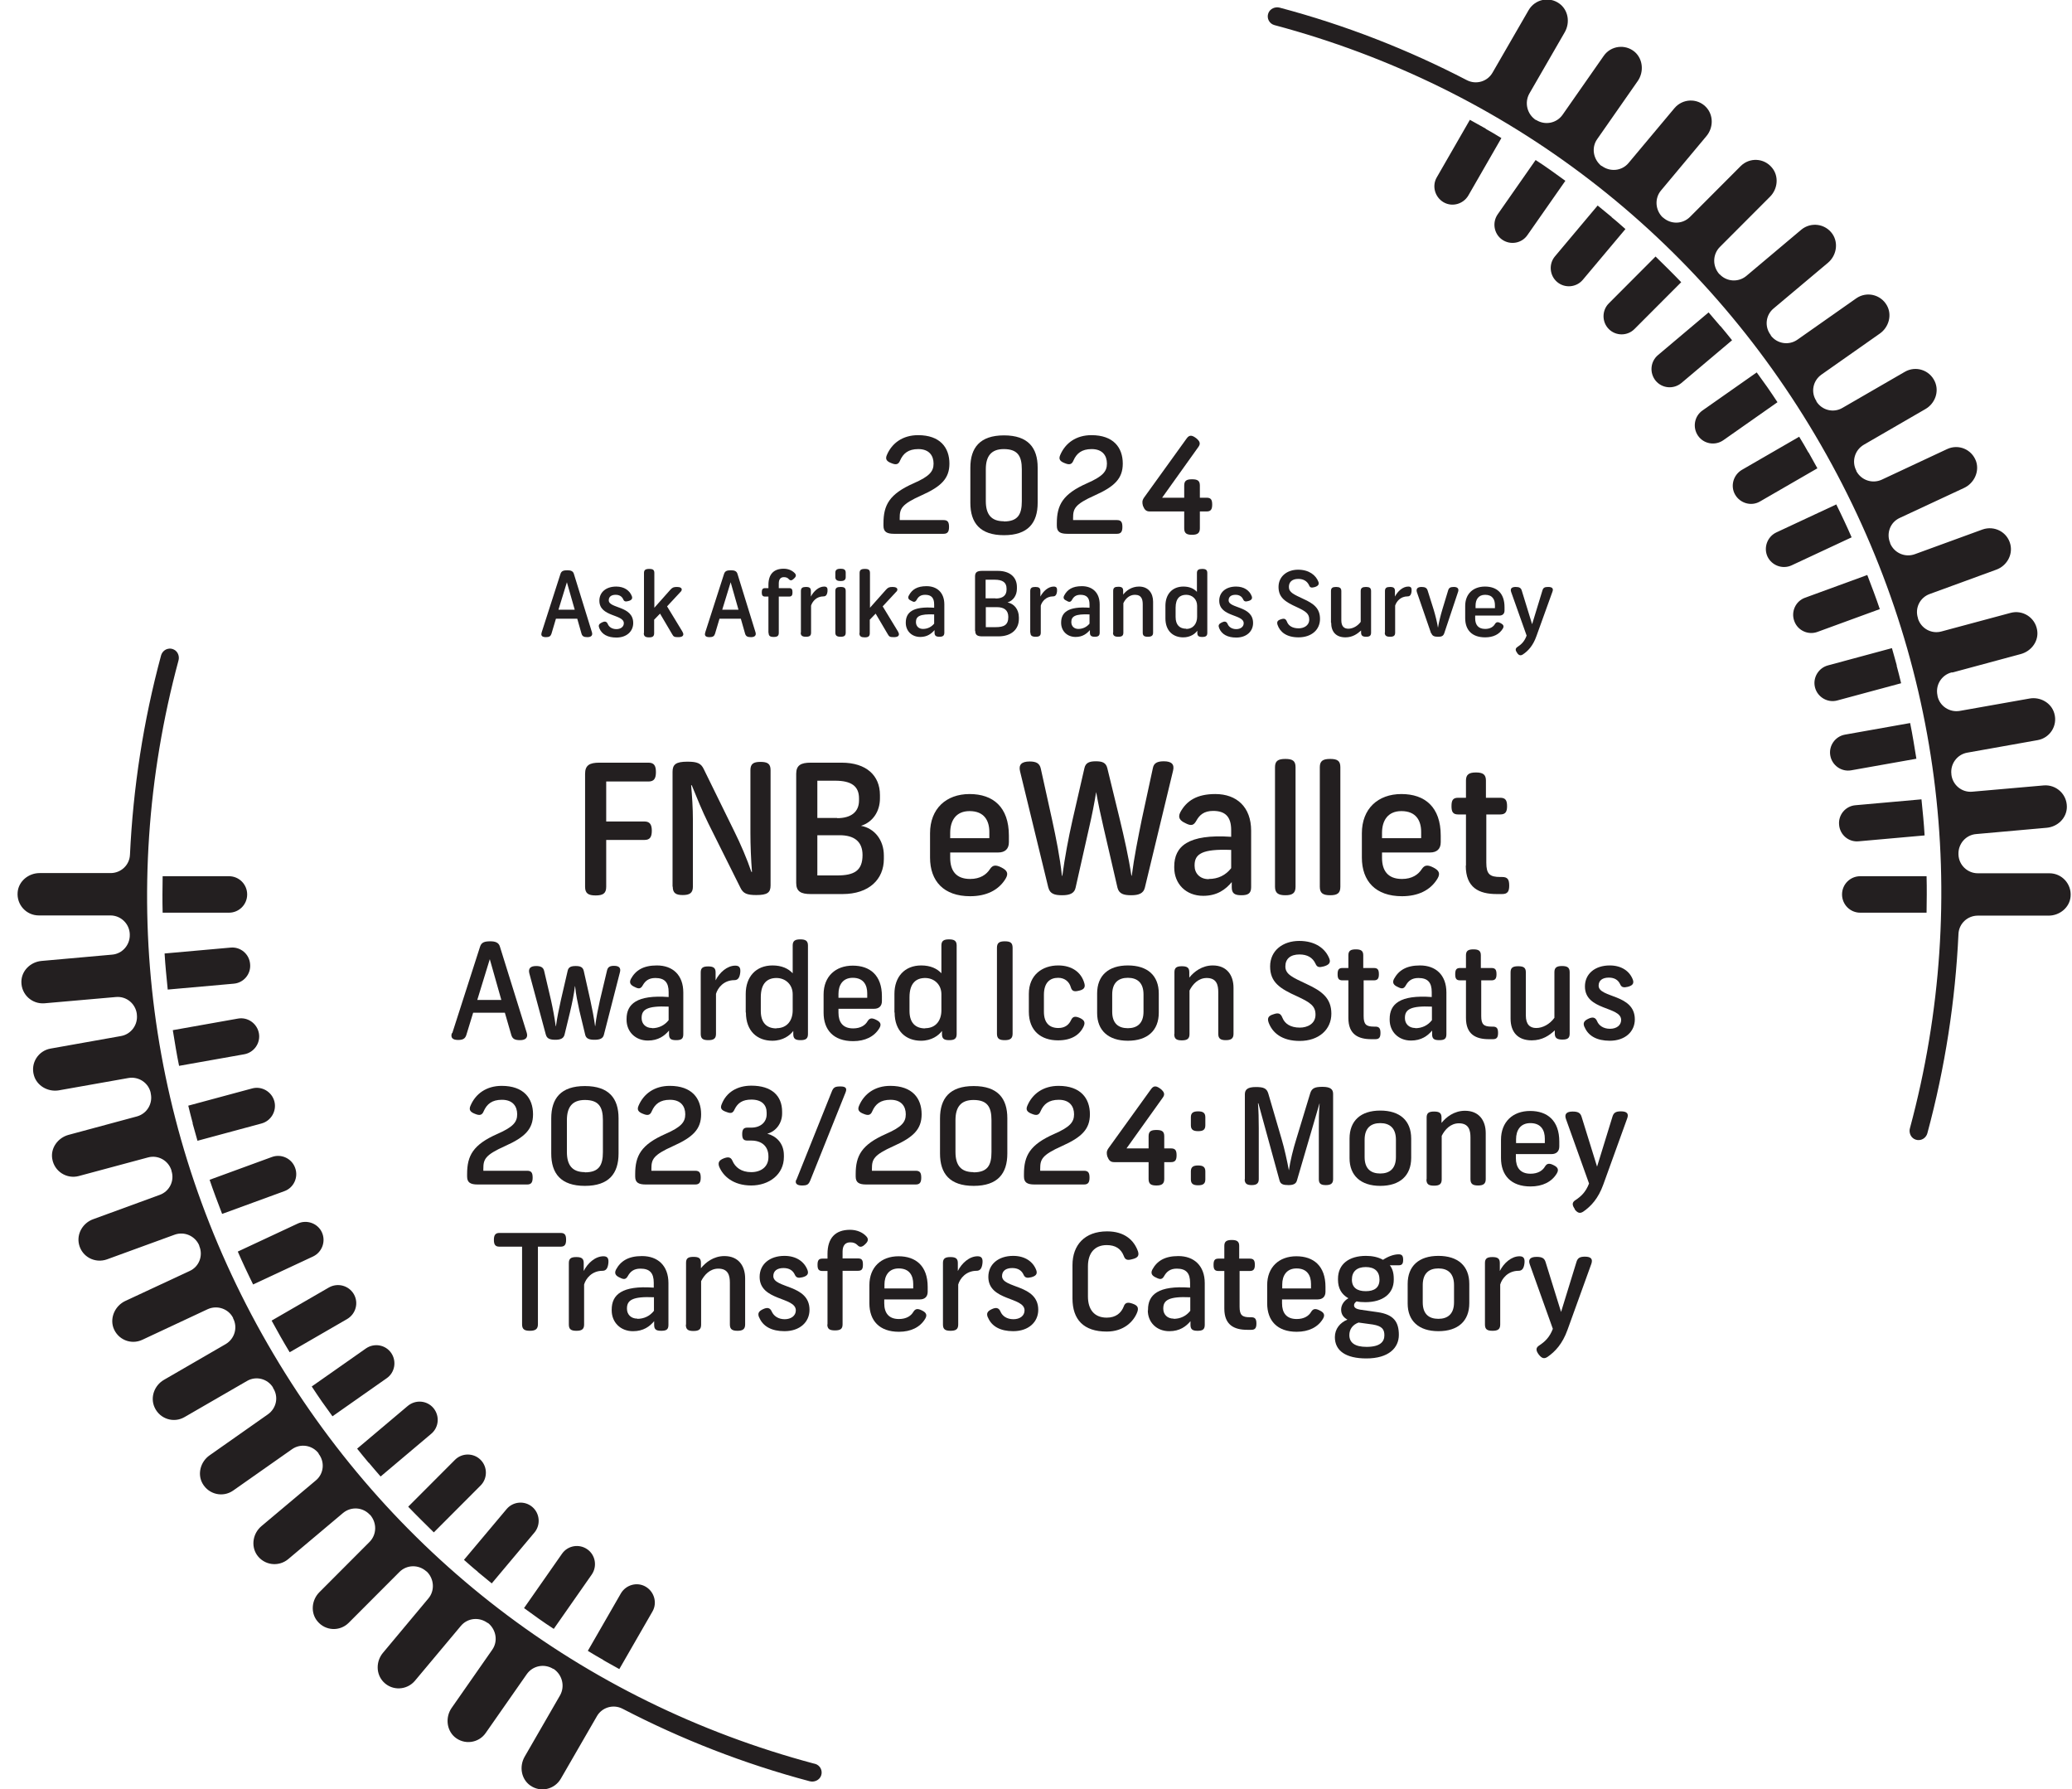 <svg width="117" height="101" viewBox="0 0 117 101" fill="none" xmlns="http://www.w3.org/2000/svg">
<g clip-path="url(#clip0_4265_10461)">
<path d="M49.887 29.681V29.548C49.887 28.508 50.219 27.888 51.6 27.279C52.484 26.891 52.716 26.614 52.716 26.172C52.716 25.729 52.473 25.352 51.854 25.352C51.29 25.352 51.003 25.596 50.826 25.995C50.738 26.216 50.605 26.26 50.34 26.149C50.075 26.05 49.976 25.928 50.075 25.696C50.362 25.009 50.981 24.566 51.843 24.566C53.08 24.566 53.611 25.264 53.611 26.172C53.611 27.013 53.147 27.467 52.031 27.965C50.893 28.474 50.804 28.718 50.804 29.249V29.36H53.279C53.522 29.36 53.589 29.482 53.589 29.748C53.589 30.013 53.511 30.135 53.279 30.135H50.484C50.075 30.135 49.887 30.024 49.887 29.681Z" fill="#231F20"/>
<path d="M54.793 28.397V26.404C54.793 25.275 55.334 24.578 56.693 24.578C58.052 24.578 58.594 25.275 58.594 26.393V28.386C58.594 29.515 58.052 30.213 56.693 30.213C55.334 30.213 54.793 29.515 54.793 28.386V28.397ZM56.682 29.438C57.478 29.438 57.699 29.039 57.699 28.297V26.493C57.699 25.762 57.478 25.352 56.682 25.352C55.953 25.352 55.666 25.773 55.666 26.493V28.286C55.666 29.017 55.953 29.427 56.682 29.427V29.438Z" fill="#231F20"/>
<path d="M59.676 29.681V29.548C59.676 28.508 60.008 27.888 61.389 27.279C62.273 26.891 62.505 26.614 62.505 26.172C62.505 25.729 62.262 25.352 61.643 25.352C61.08 25.352 60.792 25.596 60.616 25.995C60.527 26.216 60.395 26.26 60.13 26.149C59.864 26.05 59.765 25.928 59.864 25.696C60.152 25.009 60.77 24.566 61.632 24.566C62.87 24.566 63.4 25.264 63.4 26.172C63.4 27.013 62.936 27.467 61.82 27.965C60.682 28.474 60.594 28.718 60.594 29.249V29.36H63.069C63.312 29.36 63.378 29.482 63.378 29.748C63.378 30.013 63.3 30.135 63.069 30.135H60.273C59.864 30.135 59.676 30.024 59.676 29.681Z" fill="#231F20"/>
<path d="M66.869 29.825V28.873H64.925C64.715 28.873 64.626 28.773 64.538 28.552C64.494 28.375 64.483 28.264 64.604 28.087L67.013 24.744C67.168 24.533 67.322 24.567 67.554 24.744C67.764 24.921 67.808 25.054 67.654 25.253L65.621 28.098H66.869V27.412C66.869 27.135 67.002 27.057 67.311 27.057C67.62 27.057 67.753 27.135 67.753 27.412V28.098H68.14C68.383 28.098 68.449 28.22 68.449 28.486C68.449 28.751 68.372 28.873 68.14 28.873H67.753V29.825C67.753 30.102 67.609 30.191 67.311 30.191C67.013 30.191 66.869 30.113 66.869 29.825Z" fill="#231F20"/>
<path d="M30.585 35.704L31.646 32.405C31.701 32.227 31.823 32.194 32.044 32.194C32.231 32.194 32.364 32.239 32.408 32.405L33.425 35.693C33.48 35.87 33.381 35.969 33.171 35.969C32.961 35.969 32.883 35.914 32.839 35.781L32.596 34.929H31.392L31.138 35.781C31.093 35.914 31.016 35.969 30.828 35.969C30.607 35.969 30.53 35.881 30.585 35.715V35.704ZM32.453 34.419L32.011 32.87L31.535 34.419H32.453Z" fill="#231F20"/>
<path d="M33.845 35.46C33.767 35.294 33.834 35.217 33.988 35.139C34.143 35.062 34.254 35.073 34.32 35.228C34.386 35.394 34.563 35.516 34.806 35.516C35.049 35.516 35.226 35.383 35.226 35.183C35.226 34.663 33.845 34.84 33.845 33.91C33.845 33.434 34.22 33.113 34.795 33.113C35.248 33.113 35.557 33.335 35.679 33.656C35.734 33.8 35.657 33.888 35.48 33.932C35.325 33.977 35.237 33.955 35.193 33.833C35.115 33.667 34.972 33.578 34.762 33.578C34.519 33.578 34.375 33.689 34.375 33.888C34.375 34.364 35.756 34.187 35.756 35.172C35.756 35.637 35.392 35.992 34.806 35.992C34.32 35.992 33.988 35.815 33.845 35.471V35.46Z" fill="#231F20"/>
<path d="M36.364 35.726V32.349C36.364 32.172 36.452 32.117 36.662 32.117C36.872 32.117 36.949 32.172 36.949 32.349V34.309L37.855 33.29C37.966 33.169 38.032 33.135 38.231 33.135C38.419 33.135 38.496 33.202 38.496 33.279C38.496 33.324 38.474 33.379 38.408 33.434L37.668 34.231L38.529 35.648C38.562 35.715 38.585 35.759 38.585 35.803C38.585 35.903 38.507 35.969 38.297 35.969C38.087 35.969 38.032 35.947 37.955 35.803L37.27 34.641L36.938 34.984V35.748C36.938 35.925 36.85 35.981 36.651 35.981C36.452 35.981 36.353 35.925 36.353 35.748L36.364 35.726Z" fill="#231F20"/>
<path d="M39.822 35.704L40.883 32.405C40.938 32.227 41.059 32.194 41.28 32.194C41.468 32.194 41.601 32.239 41.645 32.405L42.661 35.693C42.717 35.87 42.617 35.969 42.407 35.969C42.197 35.969 42.12 35.914 42.076 35.781L41.833 34.929H40.628L40.374 35.781C40.33 35.914 40.253 35.969 40.065 35.969C39.844 35.969 39.767 35.881 39.822 35.715V35.704ZM41.7 34.419L41.258 32.87L40.783 34.419H41.7Z" fill="#231F20"/>
<path d="M43.391 35.726V33.678H43.203C43.059 33.678 43.015 33.6 43.015 33.445C43.015 33.279 43.059 33.202 43.203 33.202H43.391V33.025C43.391 32.427 43.678 32.106 44.253 32.106C44.518 32.106 44.728 32.205 44.871 32.349C44.982 32.46 44.949 32.56 44.838 32.659C44.717 32.781 44.628 32.792 44.54 32.693C44.474 32.615 44.385 32.582 44.264 32.582C44.076 32.582 43.976 32.703 43.976 32.936V33.202H44.562C44.706 33.202 44.75 33.268 44.75 33.445C44.75 33.6 44.706 33.678 44.562 33.678H43.976V35.726C43.976 35.903 43.888 35.958 43.689 35.958C43.49 35.958 43.402 35.903 43.402 35.726H43.391Z" fill="#231F20"/>
<path d="M45.225 35.715V33.368C45.225 33.191 45.313 33.135 45.512 33.135C45.711 33.135 45.788 33.191 45.788 33.368V33.678C45.943 33.379 46.23 33.113 46.539 33.113C46.716 33.113 46.738 33.213 46.727 33.379C46.705 33.589 46.628 33.667 46.506 33.667C46.097 33.667 45.877 33.955 45.799 34.187V35.715C45.799 35.892 45.711 35.947 45.512 35.947C45.313 35.947 45.214 35.892 45.214 35.715H45.225Z" fill="#231F20"/>
<path d="M47.169 32.327C47.169 32.161 47.28 32.106 47.468 32.106C47.656 32.106 47.755 32.161 47.755 32.327V32.582C47.755 32.748 47.645 32.803 47.468 32.803C47.291 32.803 47.169 32.748 47.169 32.582V32.327ZM47.169 35.715V33.368C47.169 33.191 47.258 33.135 47.468 33.135C47.678 33.135 47.755 33.191 47.755 33.368V35.715C47.755 35.892 47.667 35.947 47.468 35.947C47.269 35.947 47.169 35.892 47.169 35.715Z" fill="#231F20"/>
<path d="M48.539 35.726V32.349C48.539 32.172 48.628 32.117 48.838 32.117C49.048 32.117 49.125 32.172 49.125 32.349V34.309L50.031 33.29C50.141 33.169 50.208 33.135 50.407 33.135C50.594 33.135 50.672 33.202 50.672 33.279C50.672 33.324 50.65 33.379 50.583 33.434L49.843 34.231L50.705 35.648C50.738 35.715 50.76 35.759 50.76 35.803C50.76 35.903 50.683 35.969 50.473 35.969C50.263 35.969 50.208 35.947 50.13 35.803L49.445 34.641L49.114 34.984V35.748C49.114 35.925 49.026 35.981 48.827 35.981C48.628 35.981 48.528 35.925 48.528 35.748L48.539 35.726Z" fill="#231F20"/>
<path d="M51.147 35.184V35.15C51.147 34.575 51.534 34.22 52.749 34.309V34.121C52.749 33.755 52.594 33.578 52.241 33.578C51.987 33.578 51.854 33.689 51.766 33.855C51.688 33.988 51.611 34.01 51.467 33.921C51.313 33.855 51.235 33.766 51.324 33.611C51.501 33.279 51.788 33.091 52.318 33.091C52.915 33.091 53.324 33.456 53.324 34.121V35.715C53.324 35.892 53.235 35.947 53.047 35.947C52.859 35.947 52.771 35.892 52.771 35.715V35.571C52.594 35.77 52.362 35.958 51.965 35.958C51.478 35.958 51.147 35.615 51.147 35.161V35.184ZM52.119 35.505C52.373 35.505 52.594 35.394 52.749 35.206V34.685C51.931 34.652 51.721 34.796 51.721 35.117C51.721 35.349 51.876 35.505 52.119 35.505Z" fill="#231F20"/>
<path d="M55.058 35.615V32.538C55.058 32.294 55.191 32.227 55.467 32.227H56.34C57.036 32.227 57.422 32.593 57.422 33.135V33.235C57.422 33.611 57.213 33.91 56.892 34.01C57.257 34.076 57.533 34.397 57.533 34.851V34.94C57.533 35.516 57.124 35.925 56.373 35.925H55.478C55.202 35.925 55.069 35.859 55.069 35.615H55.058ZM56.218 33.788C56.627 33.788 56.837 33.611 56.837 33.29V33.224C56.837 32.881 56.616 32.726 56.163 32.726H55.655V33.778H56.218V33.788ZM56.218 35.405C56.693 35.405 56.936 35.283 56.936 34.829C56.936 34.442 56.693 34.276 56.296 34.276H55.666V35.405H56.229H56.218Z" fill="#231F20"/>
<path d="M58.174 35.715V33.368C58.174 33.191 58.262 33.135 58.461 33.135C58.66 33.135 58.748 33.191 58.748 33.368V33.678C58.903 33.379 59.19 33.113 59.5 33.113C59.676 33.113 59.699 33.213 59.688 33.379C59.665 33.589 59.588 33.667 59.467 33.667C59.069 33.667 58.837 33.955 58.77 34.187V35.715C58.77 35.892 58.682 35.947 58.483 35.947C58.284 35.947 58.185 35.892 58.185 35.715H58.174Z" fill="#231F20"/>
<path d="M59.919 35.184V35.15C59.919 34.575 60.306 34.22 61.522 34.309V34.121C61.522 33.755 61.367 33.578 61.013 33.578C60.759 33.578 60.627 33.689 60.538 33.855C60.461 33.988 60.383 34.01 60.24 33.921C60.085 33.855 60.008 33.766 60.096 33.611C60.273 33.279 60.56 33.091 61.091 33.091C61.687 33.091 62.096 33.456 62.096 34.121V35.715C62.096 35.892 62.008 35.947 61.82 35.947C61.632 35.947 61.544 35.892 61.544 35.715V35.571C61.367 35.77 61.135 35.958 60.737 35.958C60.251 35.958 59.919 35.615 59.919 35.161V35.184ZM60.892 35.505C61.146 35.505 61.367 35.394 61.522 35.206V34.685C60.704 34.652 60.494 34.796 60.494 35.117C60.494 35.349 60.649 35.505 60.892 35.505Z" fill="#231F20"/>
<path d="M62.858 35.715V33.357C62.858 33.18 62.947 33.124 63.146 33.124C63.345 33.124 63.422 33.18 63.422 33.357V33.567C63.599 33.335 63.908 33.113 64.317 33.113C64.847 33.113 65.112 33.49 65.112 33.966V35.715C65.112 35.892 65.013 35.947 64.814 35.947C64.615 35.947 64.527 35.892 64.527 35.715V34.121C64.527 33.855 64.472 33.578 64.085 33.578C63.764 33.578 63.544 33.811 63.433 34.054V35.715C63.433 35.892 63.345 35.947 63.146 35.947C62.947 35.947 62.847 35.892 62.847 35.715H62.858Z" fill="#231F20"/>
<path d="M65.808 34.907V34.198C65.808 33.545 66.195 33.113 66.825 33.113C67.178 33.113 67.421 33.235 67.587 33.412V32.349C67.587 32.172 67.687 32.117 67.885 32.117C68.084 32.117 68.173 32.172 68.173 32.349V35.726C68.173 35.903 68.084 35.958 67.885 35.958C67.687 35.958 67.609 35.903 67.609 35.726V35.604C67.488 35.781 67.212 35.981 66.814 35.981C66.239 35.981 65.808 35.615 65.808 34.907ZM66.98 35.505C67.388 35.505 67.598 35.194 67.598 34.818V34.198C67.598 33.822 67.322 33.578 66.98 33.578C66.637 33.578 66.383 33.766 66.383 34.309V34.829C66.383 35.283 66.615 35.493 66.98 35.493V35.505Z" fill="#231F20"/>
<path d="M68.847 35.46C68.769 35.294 68.836 35.217 68.99 35.139C69.145 35.062 69.256 35.073 69.322 35.228C69.388 35.394 69.565 35.516 69.808 35.516C70.051 35.516 70.228 35.383 70.228 35.183C70.228 34.663 68.847 34.84 68.847 33.91C68.847 33.434 69.222 33.113 69.797 33.113C70.25 33.113 70.559 33.335 70.681 33.656C70.736 33.8 70.659 33.888 70.482 33.932C70.327 33.977 70.25 33.955 70.195 33.833C70.118 33.667 69.974 33.578 69.764 33.578C69.521 33.578 69.377 33.689 69.377 33.888C69.377 34.364 70.758 34.187 70.758 35.172C70.758 35.637 70.394 35.992 69.808 35.992C69.322 35.992 68.99 35.815 68.847 35.471V35.46Z" fill="#231F20"/>
<path d="M72.139 35.272C72.084 35.095 72.15 35.017 72.327 34.962C72.515 34.895 72.603 34.929 72.67 35.095C72.758 35.327 72.979 35.471 73.333 35.471C73.609 35.471 73.929 35.327 73.929 34.973C73.929 34.641 73.73 34.508 73.233 34.276C72.57 33.977 72.195 33.733 72.195 33.135C72.195 32.537 72.681 32.161 73.299 32.161C73.918 32.161 74.305 32.471 74.448 32.847C74.504 33.002 74.415 33.091 74.228 33.146C74.051 33.191 73.973 33.179 73.918 33.036C73.808 32.803 73.598 32.681 73.311 32.681C72.957 32.681 72.78 32.858 72.78 33.135C72.78 33.445 73.056 33.556 73.598 33.811C74.183 34.076 74.537 34.342 74.537 34.94C74.537 35.549 74.062 35.98 73.322 35.98C72.636 35.98 72.272 35.67 72.139 35.272Z" fill="#231F20"/>
<path d="M75.156 35.15V33.368C75.156 33.191 75.244 33.135 75.443 33.135C75.642 33.135 75.741 33.191 75.741 33.368V35.017C75.741 35.361 75.896 35.493 76.139 35.493C76.382 35.493 76.658 35.349 76.835 35.106V33.368C76.835 33.191 76.934 33.135 77.133 33.135C77.332 33.135 77.421 33.191 77.421 33.368V35.715C77.421 35.892 77.332 35.947 77.144 35.947C76.957 35.947 76.857 35.892 76.857 35.715V35.593C76.647 35.781 76.382 35.98 75.973 35.98C75.443 35.98 75.167 35.67 75.167 35.15H75.156Z" fill="#231F20"/>
<path d="M78.205 35.715V33.368C78.205 33.191 78.293 33.135 78.492 33.135C78.691 33.135 78.769 33.191 78.769 33.368V33.678C78.923 33.379 79.211 33.113 79.52 33.113C79.697 33.113 79.719 33.213 79.708 33.379C79.686 33.589 79.608 33.667 79.487 33.667C79.078 33.667 78.857 33.955 78.78 34.187V35.715C78.78 35.892 78.691 35.947 78.492 35.947C78.293 35.947 78.194 35.892 78.194 35.715H78.205Z" fill="#231F20"/>
<path d="M80.812 35.759L80.006 33.423C79.951 33.235 80.05 33.135 80.271 33.135C80.47 33.135 80.569 33.191 80.614 33.334L80.956 34.419C81.056 34.752 81.144 35.106 81.199 35.438C81.254 35.106 81.343 34.752 81.442 34.419L81.774 33.324C81.818 33.179 81.906 33.135 82.094 33.135C82.293 33.135 82.392 33.224 82.337 33.401L81.553 35.748C81.498 35.914 81.387 35.947 81.21 35.947C80.989 35.947 80.879 35.903 80.824 35.748L80.812 35.759Z" fill="#231F20"/>
<path d="M82.735 34.896V34.209C82.735 33.523 83.188 33.113 83.851 33.113C84.514 33.113 84.956 33.478 84.956 34.276V34.464C84.956 34.652 84.845 34.752 84.658 34.752H83.299V34.907C83.299 35.261 83.464 35.505 83.862 35.505C84.149 35.505 84.326 35.383 84.415 35.228C84.492 35.106 84.58 35.095 84.746 35.183C84.89 35.261 84.945 35.349 84.856 35.493C84.658 35.815 84.315 35.98 83.862 35.98C83.111 35.98 82.735 35.56 82.735 34.896ZM84.415 34.342V34.165C84.415 33.855 84.282 33.578 83.862 33.578C83.475 33.578 83.321 33.855 83.321 34.187V34.331H84.426L84.415 34.342Z" fill="#231F20"/>
<path d="M85.674 36.866C85.564 36.722 85.552 36.611 85.685 36.523C85.906 36.379 86.083 36.213 86.204 35.881L85.332 33.423C85.265 33.235 85.354 33.135 85.586 33.135C85.796 33.135 85.884 33.191 85.928 33.334L86.514 35.239L87.099 33.324C87.144 33.179 87.221 33.135 87.42 33.135C87.652 33.135 87.729 33.224 87.663 33.401L86.757 35.914C86.569 36.446 86.293 36.744 85.994 36.944C85.862 37.032 85.762 36.999 85.663 36.855L85.674 36.866Z" fill="#231F20"/>
<path d="M33.038 50.052V43.686C33.038 43.199 33.292 43.055 33.845 43.055H36.618C36.938 43.055 37.038 43.232 37.038 43.586C37.038 43.941 36.938 44.118 36.618 44.118H34.231V46.376H36.397C36.695 46.376 36.806 46.553 36.806 46.896C36.806 47.24 36.706 47.417 36.397 47.417H34.231V50.063C34.231 50.439 34.044 50.55 33.635 50.55C33.226 50.55 33.038 50.439 33.038 50.063V50.052Z" fill="#231F20"/>
<path d="M37.977 50.052V43.575C37.977 43.154 38.165 42.999 38.816 42.999C39.369 42.999 39.59 43.088 39.745 43.431L41.468 46.941C41.811 47.627 42.186 48.502 42.429 49.221H42.463C42.407 48.568 42.374 47.671 42.374 47.029V43.476C42.374 43.11 42.562 43.011 42.938 43.011C43.335 43.011 43.512 43.11 43.512 43.476V49.985C43.512 50.395 43.324 50.528 42.706 50.528C42.175 50.528 41.965 50.439 41.811 50.118L39.999 46.487C39.634 45.745 39.358 45.059 39.06 44.328H39.026C39.082 44.97 39.126 45.612 39.126 46.299V50.052C39.126 50.417 38.938 50.528 38.551 50.528C38.165 50.528 37.988 50.417 37.988 50.052H37.977Z" fill="#231F20"/>
<path d="M44.959 49.841V43.686C44.959 43.199 45.225 43.055 45.777 43.055H47.523C48.926 43.055 49.688 43.785 49.688 44.882V45.07C49.688 45.822 49.269 46.42 48.617 46.62C49.357 46.752 49.909 47.395 49.909 48.302V48.491C49.909 49.631 49.081 50.472 47.578 50.472H45.777C45.225 50.472 44.959 50.328 44.959 49.841ZM47.269 46.188C48.075 46.188 48.506 45.822 48.506 45.191V45.07C48.506 44.383 48.075 44.073 47.158 44.073H46.153V46.177H47.28L47.269 46.188ZM47.269 49.421C48.219 49.421 48.705 49.166 48.705 48.269C48.705 47.494 48.219 47.151 47.412 47.151H46.153V49.421H47.28H47.269Z" fill="#231F20"/>
<path d="M52.517 48.402V47.04C52.517 45.657 53.423 44.826 54.749 44.826C56.075 44.826 56.969 45.557 56.969 47.173V47.55C56.969 47.926 56.748 48.125 56.373 48.125H53.655V48.424C53.655 49.144 53.975 49.62 54.782 49.62C55.345 49.62 55.699 49.376 55.898 49.066C56.052 48.834 56.218 48.801 56.561 48.978C56.859 49.133 56.969 49.299 56.782 49.609C56.384 50.262 55.688 50.594 54.782 50.594C53.29 50.594 52.517 49.742 52.517 48.413V48.402ZM55.865 47.306V46.963C55.865 46.343 55.588 45.789 54.749 45.789C53.975 45.789 53.655 46.332 53.655 47.018V47.317H55.853L55.865 47.306Z" fill="#231F20"/>
<path d="M59.201 50.129L57.599 43.542C57.511 43.177 57.677 42.988 58.141 42.988C58.505 42.988 58.704 43.088 58.77 43.387L59.411 46.288C59.632 47.306 59.853 48.391 59.964 49.443H59.986C60.129 48.391 60.328 47.328 60.56 46.299L61.234 43.365C61.3 43.055 61.522 42.977 61.875 42.977C62.229 42.977 62.45 43.044 62.527 43.365L63.234 46.265C63.477 47.273 63.731 48.391 63.886 49.432H63.908C64.041 48.391 64.262 47.306 64.472 46.265L65.101 43.354C65.156 43.066 65.367 42.977 65.72 42.977C66.162 42.977 66.328 43.154 66.239 43.509L64.648 50.107C64.571 50.439 64.295 50.539 63.875 50.539C63.455 50.539 63.19 50.461 63.102 50.118L62.328 46.775C62.14 45.966 62.03 45.446 61.897 44.715C61.776 45.446 61.676 45.955 61.488 46.775L60.737 50.107C60.671 50.439 60.395 50.539 59.975 50.539C59.555 50.539 59.29 50.461 59.201 50.118V50.129Z" fill="#231F20"/>
<path d="M66.306 48.989V48.922C66.306 47.782 67.079 47.074 69.521 47.24V46.863C69.521 46.133 69.212 45.778 68.504 45.778C67.985 45.778 67.731 46.011 67.554 46.332C67.4 46.609 67.256 46.631 66.947 46.476C66.637 46.332 66.493 46.166 66.648 45.856C67.002 45.203 67.587 44.826 68.626 44.826C69.83 44.826 70.648 45.557 70.648 46.896V50.085C70.648 50.439 70.471 50.539 70.095 50.539C69.72 50.539 69.554 50.439 69.554 50.085V49.797C69.212 50.207 68.736 50.572 67.941 50.572C66.957 50.572 66.306 49.886 66.306 48.978V48.989ZM68.261 49.62C68.781 49.62 69.212 49.41 69.521 49.011V47.981C67.886 47.915 67.455 48.203 67.455 48.845V48.878C67.455 49.299 67.753 49.631 68.25 49.631L68.261 49.62Z" fill="#231F20"/>
<path d="M71.996 50.063V43.309C71.996 42.955 72.172 42.844 72.581 42.844C72.99 42.844 73.156 42.955 73.156 43.309V50.063C73.156 50.428 72.968 50.539 72.581 50.539C72.195 50.539 71.996 50.428 71.996 50.063Z" fill="#231F20"/>
<path d="M74.526 50.063V43.309C74.526 42.955 74.703 42.844 75.112 42.844C75.52 42.844 75.686 42.955 75.686 43.309V50.063C75.686 50.428 75.509 50.539 75.112 50.539C74.714 50.539 74.526 50.428 74.526 50.063Z" fill="#231F20"/>
<path d="M76.901 48.402V47.04C76.901 45.657 77.807 44.826 79.133 44.826C80.459 44.826 81.354 45.557 81.354 47.173V47.55C81.354 47.926 81.133 48.125 80.757 48.125H78.039V48.424C78.039 49.144 78.36 49.62 79.166 49.62C79.73 49.62 80.083 49.376 80.282 49.066C80.437 48.834 80.603 48.801 80.945 48.978C81.243 49.133 81.354 49.299 81.166 49.609C80.768 50.262 80.072 50.594 79.166 50.594C77.675 50.594 76.901 49.742 76.901 48.413V48.402ZM80.249 47.306V46.963C80.249 46.343 79.973 45.789 79.133 45.789C78.36 45.789 78.039 46.332 78.039 47.018V47.317H80.238L80.249 47.306Z" fill="#231F20"/>
<path d="M82.779 48.867V45.978H82.337C82.039 45.978 81.962 45.823 81.962 45.513C81.962 45.181 82.039 45.036 82.337 45.036H82.779V44.062C82.779 43.719 82.956 43.608 83.343 43.608C83.73 43.608 83.906 43.719 83.906 44.062V45.036H84.713C85.011 45.036 85.1 45.181 85.1 45.513C85.1 45.823 85.011 45.978 84.713 45.978H83.928V48.701C83.928 49.343 84.116 49.509 84.724 49.509H84.823C85.133 49.509 85.221 49.653 85.221 49.996C85.221 50.317 85.133 50.472 84.823 50.472H84.514C83.519 50.472 82.768 50.118 82.768 48.867H82.779Z" fill="#231F20"/>
<path d="M25.536 58.333L27.105 53.45C27.182 53.196 27.359 53.14 27.691 53.14C27.967 53.14 28.166 53.207 28.232 53.45L29.746 58.31C29.823 58.576 29.679 58.72 29.37 58.72C29.061 58.72 28.939 58.643 28.873 58.432L28.508 57.17H26.718L26.331 58.432C26.265 58.632 26.144 58.709 25.867 58.709C25.547 58.709 25.437 58.576 25.514 58.322L25.536 58.333ZM28.309 56.451L27.657 54.148L26.95 56.451H28.309Z" fill="#231F20"/>
<path d="M30.828 58.432L29.889 54.945C29.823 54.679 29.945 54.535 30.276 54.535C30.541 54.535 30.685 54.613 30.729 54.823L31.116 56.473C31.226 56.971 31.314 57.447 31.381 57.934H31.392C31.458 57.447 31.558 56.982 31.668 56.473L32.055 54.801C32.099 54.591 32.254 54.535 32.508 54.535C32.762 54.535 32.906 54.591 32.961 54.801L33.336 56.473C33.436 56.927 33.535 57.436 33.602 57.923H33.613C33.668 57.425 33.778 56.916 33.878 56.462L34.276 54.79C34.32 54.591 34.441 54.524 34.673 54.524C34.961 54.524 35.071 54.646 35.005 54.89L34.099 58.421C34.044 58.643 33.845 58.698 33.569 58.698C33.292 58.698 33.104 58.643 33.049 58.432L32.718 57.059C32.618 56.584 32.519 56.152 32.475 55.676H32.464C32.408 56.141 32.32 56.572 32.187 57.137L31.878 58.41C31.823 58.632 31.635 58.698 31.359 58.698C31.082 58.698 30.884 58.643 30.828 58.421V58.432Z" fill="#231F20"/>
<path d="M35.38 57.569V57.525C35.38 56.683 35.955 56.152 37.756 56.285V56.008C37.756 55.465 37.535 55.211 37.005 55.211C36.618 55.211 36.43 55.388 36.297 55.62C36.187 55.82 36.076 55.842 35.844 55.72C35.612 55.62 35.513 55.487 35.623 55.266C35.889 54.779 36.319 54.502 37.093 54.502C37.988 54.502 38.584 55.045 38.584 56.03V58.388C38.584 58.654 38.463 58.72 38.176 58.72C37.888 58.72 37.778 58.643 37.778 58.388V58.178C37.524 58.477 37.17 58.742 36.585 58.742C35.867 58.742 35.38 58.233 35.38 57.569ZM36.817 58.045C37.192 58.045 37.524 57.89 37.756 57.591V56.827C36.541 56.772 36.231 56.993 36.231 57.458V57.48C36.231 57.79 36.452 58.034 36.817 58.034V58.045Z" fill="#231F20"/>
<path d="M39.568 58.366V54.89C39.568 54.635 39.7 54.557 39.988 54.557C40.275 54.557 40.408 54.635 40.408 54.89V55.343C40.629 54.901 41.059 54.513 41.523 54.513C41.778 54.513 41.822 54.668 41.8 54.901C41.767 55.211 41.656 55.332 41.468 55.332C40.872 55.332 40.529 55.764 40.43 56.107V58.366C40.43 58.632 40.297 58.72 39.999 58.72C39.7 58.72 39.568 58.643 39.568 58.366Z" fill="#231F20"/>
<path d="M42.109 57.159V56.108C42.109 55.144 42.684 54.502 43.623 54.502C44.142 54.502 44.518 54.679 44.761 54.945V53.373C44.761 53.107 44.904 53.03 45.192 53.03C45.479 53.03 45.623 53.107 45.623 53.373V58.377C45.623 58.643 45.49 58.72 45.203 58.72C44.916 58.72 44.794 58.643 44.794 58.377V58.2C44.606 58.455 44.208 58.753 43.612 58.753C42.761 58.753 42.12 58.211 42.12 57.159H42.109ZM43.844 58.045C44.462 58.045 44.761 57.591 44.761 57.038V56.13C44.761 55.565 44.341 55.211 43.844 55.211C43.347 55.211 42.96 55.487 42.96 56.296V57.071C42.96 57.746 43.302 58.056 43.844 58.056V58.045Z" fill="#231F20"/>
<path d="M46.506 57.148V56.141C46.506 55.122 47.18 54.513 48.153 54.513C49.125 54.513 49.799 55.056 49.799 56.24V56.517C49.799 56.794 49.633 56.949 49.357 56.949H47.346V57.17C47.346 57.702 47.589 58.056 48.175 58.056C48.594 58.056 48.86 57.879 48.992 57.646C49.103 57.469 49.235 57.447 49.489 57.58C49.711 57.691 49.788 57.823 49.655 58.045C49.368 58.521 48.849 58.776 48.175 58.776C47.07 58.776 46.506 58.144 46.506 57.17V57.148ZM48.97 56.329V56.074C48.97 55.62 48.771 55.2 48.153 55.2C47.589 55.2 47.346 55.609 47.346 56.107V56.329H48.97Z" fill="#231F20"/>
<path d="M50.506 57.159V56.108C50.506 55.144 51.081 54.502 52.02 54.502C52.539 54.502 52.915 54.679 53.158 54.945V53.373C53.158 53.107 53.301 53.03 53.589 53.03C53.876 53.03 54.02 53.107 54.02 53.373V58.377C54.02 58.643 53.887 58.72 53.6 58.72C53.312 58.72 53.191 58.643 53.191 58.377V58.2C53.003 58.455 52.605 58.753 52.009 58.753C51.158 58.753 50.517 58.211 50.517 57.159H50.506ZM52.241 58.045C52.859 58.045 53.158 57.591 53.158 57.038V56.13C53.158 55.565 52.738 55.211 52.241 55.211C51.744 55.211 51.357 55.487 51.357 56.296V57.071C51.357 57.746 51.699 58.056 52.241 58.056V58.045Z" fill="#231F20"/>
<path d="M56.295 58.355V53.506C56.295 53.229 56.428 53.14 56.737 53.14C57.047 53.14 57.179 53.218 57.179 53.506V58.355C57.179 58.632 57.036 58.72 56.737 58.72C56.439 58.72 56.295 58.643 56.295 58.355Z" fill="#231F20"/>
<path d="M58.096 57.137V56.108C58.096 55.034 58.859 54.502 59.754 54.502C60.505 54.502 61.057 54.867 61.234 55.521C61.301 55.764 61.179 55.875 60.914 55.93C60.649 55.997 60.527 55.953 60.461 55.72C60.383 55.443 60.14 55.2 59.754 55.2C59.279 55.2 58.947 55.476 58.947 56.163V57.115C58.947 57.757 59.268 58.034 59.765 58.034C60.163 58.034 60.373 57.824 60.483 57.58C60.582 57.37 60.726 57.358 60.98 57.469C61.212 57.58 61.301 57.702 61.19 57.945C60.969 58.421 60.505 58.731 59.743 58.731C58.792 58.731 58.096 58.2 58.096 57.115V57.137Z" fill="#231F20"/>
<path d="M61.952 57.203V56.085C61.952 55.078 62.582 54.502 63.687 54.502C64.792 54.502 65.433 55.067 65.433 56.085V57.17C65.433 58.178 64.792 58.753 63.687 58.753C62.582 58.753 61.952 58.167 61.952 57.192V57.203ZM63.687 58.045C64.206 58.045 64.571 57.779 64.571 57.115V56.141C64.571 55.465 64.206 55.2 63.687 55.2C63.168 55.2 62.803 55.465 62.803 56.141V57.115C62.803 57.79 63.168 58.045 63.687 58.045Z" fill="#231F20"/>
<path d="M66.317 58.366V54.879C66.317 54.624 66.449 54.547 66.737 54.547C67.024 54.547 67.156 54.624 67.156 54.879V55.189C67.422 54.856 67.875 54.502 68.482 54.502C69.278 54.502 69.653 55.056 69.653 55.764V58.366C69.653 58.632 69.51 58.72 69.222 58.72C68.935 58.72 68.792 58.643 68.792 58.366V56.008C68.792 55.609 68.703 55.211 68.14 55.211C67.665 55.211 67.344 55.565 67.168 55.919V58.377C67.168 58.643 67.035 58.731 66.737 58.731C66.438 58.731 66.306 58.654 66.306 58.377L66.317 58.366Z" fill="#231F20"/>
<path d="M71.631 57.713C71.543 57.447 71.653 57.336 71.907 57.259C72.184 57.159 72.316 57.203 72.416 57.458C72.548 57.79 72.869 58.012 73.399 58.012C73.819 58.012 74.283 57.801 74.283 57.281C74.283 56.794 73.996 56.595 73.255 56.251C72.272 55.809 71.72 55.454 71.72 54.557C71.72 53.661 72.438 53.118 73.366 53.118C74.294 53.118 74.857 53.572 75.067 54.126C75.156 54.358 75.023 54.48 74.747 54.557C74.493 54.624 74.371 54.613 74.283 54.403C74.117 54.048 73.808 53.882 73.377 53.882C72.858 53.882 72.581 54.137 72.581 54.557C72.581 55.011 72.99 55.178 73.786 55.554C74.647 55.952 75.178 56.351 75.178 57.226C75.178 58.122 74.471 58.764 73.388 58.764C72.382 58.764 71.841 58.3 71.631 57.713Z" fill="#231F20"/>
<path d="M76.139 57.48V55.344H75.808C75.587 55.344 75.531 55.233 75.531 55C75.531 54.757 75.587 54.646 75.808 54.646H76.139V53.926C76.139 53.672 76.272 53.594 76.559 53.594C76.846 53.594 76.979 53.672 76.979 53.926V54.646H77.575C77.796 54.646 77.862 54.746 77.862 55C77.862 55.233 77.796 55.344 77.575 55.344H77.001V57.358C77.001 57.834 77.144 57.956 77.586 57.956H77.664C77.885 57.956 77.951 58.067 77.951 58.311C77.951 58.554 77.885 58.665 77.664 58.665H77.432C76.702 58.665 76.139 58.399 76.139 57.469V57.48Z" fill="#231F20"/>
<path d="M78.47 57.569V57.525C78.47 56.683 79.045 56.152 80.846 56.285V56.008C80.846 55.465 80.625 55.211 80.094 55.211C79.708 55.211 79.52 55.388 79.387 55.62C79.277 55.82 79.166 55.842 78.934 55.72C78.702 55.62 78.603 55.487 78.713 55.266C78.978 54.779 79.409 54.502 80.183 54.502C81.078 54.502 81.674 55.045 81.674 56.03V58.388C81.674 58.654 81.553 58.72 81.266 58.72C80.978 58.72 80.868 58.643 80.868 58.388V58.178C80.614 58.477 80.26 58.742 79.674 58.742C78.956 58.742 78.47 58.233 78.47 57.569ZM79.918 58.045C80.293 58.045 80.625 57.89 80.857 57.591V56.827C79.641 56.772 79.332 56.993 79.332 57.458V57.48C79.332 57.79 79.553 58.034 79.918 58.034V58.045Z" fill="#231F20"/>
<path d="M82.779 57.48V55.344H82.448C82.227 55.344 82.172 55.233 82.172 55C82.172 54.757 82.227 54.646 82.448 54.646H82.779V53.926C82.779 53.672 82.912 53.594 83.199 53.594C83.486 53.594 83.619 53.672 83.619 53.926V54.646H84.216C84.437 54.646 84.503 54.746 84.503 55C84.503 55.233 84.437 55.344 84.216 55.344H83.641V57.358C83.641 57.834 83.785 57.956 84.227 57.956H84.304C84.525 57.956 84.591 58.067 84.591 58.311C84.591 58.554 84.525 58.665 84.304 58.665H84.072C83.343 58.665 82.779 58.399 82.779 57.469V57.48Z" fill="#231F20"/>
<path d="M85.298 57.525V54.89C85.298 54.624 85.431 54.547 85.729 54.547C86.028 54.547 86.16 54.624 86.16 54.89V57.325C86.16 57.824 86.381 58.034 86.746 58.034C87.11 58.034 87.508 57.824 87.773 57.458V54.879C87.773 54.613 87.917 54.535 88.204 54.535C88.491 54.535 88.635 54.613 88.635 54.879V58.355C88.635 58.609 88.513 58.687 88.226 58.687C87.939 58.687 87.795 58.609 87.795 58.355V58.167C87.486 58.455 87.088 58.731 86.492 58.731C85.718 58.731 85.298 58.277 85.298 57.502V57.525Z" fill="#231F20"/>
<path d="M89.475 57.989C89.364 57.746 89.453 57.624 89.685 57.514C89.917 57.403 90.082 57.414 90.182 57.646C90.281 57.89 90.535 58.078 90.911 58.078C91.287 58.078 91.541 57.879 91.541 57.58C91.541 56.805 89.497 57.06 89.497 55.687C89.497 54.978 90.06 54.502 90.9 54.502C91.574 54.502 92.027 54.834 92.204 55.31C92.281 55.532 92.171 55.642 91.916 55.709C91.684 55.764 91.563 55.742 91.486 55.565C91.375 55.321 91.165 55.189 90.845 55.189C90.48 55.189 90.27 55.355 90.27 55.642C90.27 56.351 92.314 56.096 92.314 57.547C92.314 58.233 91.773 58.753 90.9 58.753C90.182 58.753 89.685 58.488 89.475 57.978V57.989Z" fill="#231F20"/>
<path d="M26.376 66.415V66.282C26.376 65.241 26.707 64.621 28.088 64.012C28.972 63.625 29.204 63.348 29.204 62.905C29.204 62.462 28.961 62.086 28.342 62.086C27.779 62.086 27.492 62.329 27.315 62.728C27.227 62.949 27.094 62.993 26.829 62.883C26.564 62.783 26.464 62.661 26.564 62.429C26.851 61.742 27.47 61.3 28.331 61.3C29.569 61.3 30.099 61.997 30.099 62.905C30.099 63.746 29.635 64.2 28.519 64.698C27.381 65.208 27.293 65.451 27.293 65.983V66.093H29.768C30.011 66.093 30.077 66.215 30.077 66.481C30.077 66.747 30 66.868 29.768 66.868H26.972C26.564 66.868 26.376 66.758 26.376 66.415Z" fill="#231F20"/>
<path d="M31.127 65.13V63.138C31.127 62.008 31.668 61.311 33.027 61.311C34.386 61.311 34.928 62.008 34.928 63.126V65.119C34.928 66.248 34.386 66.946 33.027 66.946C31.668 66.946 31.127 66.248 31.127 65.119V65.13ZM33.027 66.182C33.823 66.182 34.044 65.783 34.044 65.042V63.237C34.044 62.506 33.823 62.097 33.027 62.097C32.298 62.097 32.011 62.517 32.011 63.237V65.031C32.011 65.761 32.298 66.171 33.027 66.171V66.182Z" fill="#231F20"/>
<path d="M35.867 66.415V66.282C35.867 65.241 36.198 64.621 37.579 64.012C38.463 63.625 38.695 63.348 38.695 62.905C38.695 62.462 38.452 62.086 37.833 62.086C37.27 62.086 36.982 62.329 36.806 62.728C36.717 62.949 36.585 62.993 36.319 62.883C36.054 62.783 35.955 62.661 36.054 62.429C36.342 61.742 36.96 61.3 37.822 61.3C39.059 61.3 39.59 61.997 39.59 62.905C39.59 63.746 39.126 64.2 38.01 64.698C36.872 65.208 36.783 65.451 36.783 65.983V66.093H39.258C39.502 66.093 39.568 66.215 39.568 66.481C39.568 66.747 39.49 66.868 39.258 66.868H36.463C36.054 66.868 35.867 66.758 35.867 66.415Z" fill="#231F20"/>
<path d="M40.617 65.883C40.518 65.617 40.617 65.496 40.861 65.396C41.115 65.296 41.269 65.318 41.358 65.529C41.513 65.894 41.855 66.171 42.419 66.171C42.982 66.171 43.391 65.861 43.391 65.329V65.285C43.391 64.721 43.026 64.388 42.419 64.388H42.197C41.977 64.388 41.91 64.278 41.91 64.023C41.91 63.769 41.988 63.658 42.197 63.658H42.419C42.949 63.658 43.291 63.348 43.291 62.905V62.816C43.291 62.373 43.015 62.075 42.429 62.075C41.932 62.075 41.656 62.263 41.479 62.628C41.38 62.85 41.269 62.872 41.015 62.772C40.75 62.684 40.651 62.573 40.75 62.34C41.015 61.654 41.634 61.289 42.429 61.289C43.568 61.289 44.164 61.853 44.164 62.761V62.861C44.164 63.425 43.8 63.879 43.325 64.001C43.8 64.123 44.264 64.51 44.264 65.219V65.318C44.264 66.304 43.424 66.924 42.419 66.924C41.413 66.924 40.828 66.403 40.606 65.85L40.617 65.883Z" fill="#231F20"/>
<path d="M44.971 66.603L46.959 61.643C47.059 61.377 47.158 61.333 47.457 61.333C47.755 61.333 47.843 61.432 47.744 61.676L45.755 66.636C45.656 66.868 45.589 66.924 45.28 66.924C45.015 66.924 44.871 66.813 44.96 66.603H44.971Z" fill="#231F20"/>
<path d="M48.318 66.415V66.282C48.318 65.241 48.65 64.621 50.031 64.012C50.915 63.625 51.147 63.348 51.147 62.905C51.147 62.462 50.904 62.086 50.285 62.086C49.721 62.086 49.434 62.329 49.258 62.728C49.169 62.949 49.036 62.993 48.771 62.883C48.506 62.783 48.407 62.661 48.506 62.429C48.794 61.742 49.412 61.3 50.274 61.3C51.511 61.3 52.042 61.997 52.042 62.905C52.042 63.746 51.578 64.2 50.462 64.698C49.324 65.208 49.235 65.451 49.235 65.983V66.093H51.71C51.953 66.093 52.02 66.215 52.02 66.481C52.02 66.747 51.942 66.868 51.71 66.868H48.915C48.506 66.868 48.318 66.758 48.318 66.415Z" fill="#231F20"/>
<path d="M53.08 65.13V63.138C53.08 62.008 53.622 61.311 54.981 61.311C56.34 61.311 56.881 62.008 56.881 63.126V65.119C56.881 66.248 56.34 66.946 54.981 66.946C53.622 66.946 53.08 66.248 53.08 65.119V65.13ZM54.97 66.182C55.765 66.182 55.986 65.783 55.986 65.042V63.237C55.986 62.506 55.765 62.097 54.97 62.097C54.24 62.097 53.953 62.517 53.953 63.237V65.031C53.953 65.761 54.24 66.171 54.97 66.171V66.182Z" fill="#231F20"/>
<path d="M57.82 66.415V66.282C57.82 65.241 58.152 64.621 59.533 64.012C60.417 63.625 60.649 63.348 60.649 62.905C60.649 62.462 60.406 62.086 59.787 62.086C59.224 62.086 58.936 62.329 58.76 62.728C58.671 62.949 58.538 62.993 58.273 62.883C58.008 62.783 57.909 62.661 58.008 62.429C58.295 61.742 58.914 61.3 59.776 61.3C61.013 61.3 61.544 61.997 61.544 62.905C61.544 63.746 61.08 64.2 59.964 64.698C58.826 65.208 58.737 65.451 58.737 65.983V66.093H61.212C61.455 66.093 61.522 66.215 61.522 66.481C61.522 66.747 61.444 66.868 61.212 66.868H58.417C58.008 66.868 57.82 66.758 57.82 66.415Z" fill="#231F20"/>
<path d="M64.858 66.558V65.606H62.914C62.704 65.606 62.615 65.507 62.527 65.285C62.483 65.108 62.472 64.997 62.593 64.82L65.002 61.477C65.156 61.267 65.311 61.3 65.543 61.477C65.753 61.654 65.797 61.787 65.643 61.986L63.61 64.831H64.858V64.145C64.858 63.868 64.991 63.791 65.3 63.791C65.609 63.791 65.742 63.868 65.742 64.145V64.831H66.129C66.372 64.831 66.438 64.953 66.438 65.219C66.438 65.484 66.361 65.606 66.129 65.606H65.742V66.558C65.742 66.835 65.598 66.924 65.3 66.924C65.002 66.924 64.858 66.846 64.858 66.558Z" fill="#231F20"/>
<path d="M67.245 63.525V63.071C67.245 62.816 67.388 62.739 67.654 62.739C67.919 62.739 68.062 62.816 68.062 63.071V63.525C68.062 63.791 67.919 63.857 67.654 63.857C67.388 63.857 67.245 63.78 67.245 63.525ZM67.245 66.127C67.245 65.872 67.388 65.794 67.654 65.794C67.919 65.794 68.062 65.872 68.062 66.127V66.581C68.062 66.835 67.919 66.913 67.654 66.913C67.388 66.913 67.245 66.835 67.245 66.581V66.127Z" fill="#231F20"/>
<path d="M70.294 66.581V61.776C70.294 61.51 70.449 61.366 70.913 61.366C71.344 61.366 71.532 61.433 71.62 61.743L72.371 64.311C72.526 64.831 72.681 65.54 72.78 66.071C72.858 65.529 73.023 64.865 73.2 64.3L73.984 61.72C74.073 61.422 74.261 61.355 74.681 61.355C75.134 61.355 75.277 61.499 75.277 61.754V66.57C75.277 66.813 75.145 66.902 74.868 66.902C74.592 66.902 74.471 66.824 74.471 66.57V63.746C74.471 63.304 74.471 62.739 74.515 62.307H74.504L73.233 66.647C73.178 66.846 73.001 66.902 72.758 66.902C72.471 66.902 72.305 66.857 72.25 66.636L71.057 62.285H71.034C71.068 62.706 71.079 63.171 71.079 63.68V66.57C71.079 66.813 70.946 66.902 70.681 66.902C70.416 66.902 70.283 66.824 70.283 66.57L70.294 66.581Z" fill="#231F20"/>
<path d="M76.205 65.396V64.278C76.205 63.27 76.835 62.695 77.94 62.695C79.045 62.695 79.686 63.259 79.686 64.278V65.363C79.686 66.37 79.045 66.946 77.94 66.946C76.835 66.946 76.205 66.359 76.205 65.385V65.396ZM77.94 66.248C78.459 66.248 78.824 65.983 78.824 65.318V64.344C78.824 63.669 78.459 63.403 77.94 63.403C77.421 63.403 77.056 63.669 77.056 64.344V65.318C77.056 65.994 77.421 66.248 77.94 66.248Z" fill="#231F20"/>
<path d="M80.558 66.569V63.082C80.558 62.828 80.691 62.75 80.978 62.75C81.266 62.75 81.398 62.828 81.398 63.082V63.392C81.663 63.06 82.116 62.706 82.724 62.706C83.519 62.706 83.895 63.259 83.895 63.968V66.569C83.895 66.835 83.751 66.924 83.464 66.924C83.177 66.924 83.033 66.846 83.033 66.569V64.211C83.033 63.813 82.945 63.414 82.381 63.414C81.906 63.414 81.586 63.769 81.409 64.123V66.581C81.409 66.846 81.277 66.935 80.978 66.935C80.68 66.935 80.547 66.857 80.547 66.581L80.558 66.569Z" fill="#231F20"/>
<path d="M84.757 65.352V64.344C84.757 63.326 85.431 62.717 86.403 62.717C87.375 62.717 88.049 63.259 88.049 64.444V64.721C88.049 64.997 87.884 65.152 87.607 65.152H85.597V65.374C85.597 65.905 85.84 66.26 86.425 66.26C86.845 66.26 87.11 66.082 87.243 65.85C87.353 65.673 87.486 65.651 87.74 65.783C87.961 65.894 88.038 66.027 87.906 66.248C87.618 66.725 87.099 66.979 86.425 66.979C85.32 66.979 84.757 66.348 84.757 65.374V65.352ZM87.232 64.532V64.278C87.232 63.824 87.033 63.403 86.414 63.403C85.851 63.403 85.608 63.813 85.608 64.311V64.532H87.232Z" fill="#231F20"/>
<path d="M88.933 68.263C88.779 68.053 88.745 67.887 88.955 67.754C89.276 67.544 89.541 67.3 89.729 66.813L88.425 63.171C88.326 62.894 88.458 62.75 88.801 62.75C89.11 62.75 89.243 62.828 89.309 63.049L90.182 65.861L91.055 63.027C91.121 62.816 91.242 62.739 91.53 62.739C91.872 62.739 91.983 62.872 91.883 63.137L90.535 66.868C90.248 67.665 89.839 68.097 89.408 68.396C89.21 68.529 89.077 68.474 88.911 68.263H88.933Z" fill="#231F20"/>
<path d="M29.48 74.762V70.378H28.199C27.956 70.378 27.889 70.245 27.889 69.99C27.889 69.736 27.967 69.603 28.199 69.603H31.657C31.9 69.603 31.966 69.725 31.966 69.99C31.966 70.256 31.889 70.378 31.657 70.378H30.375V74.762C30.375 75.039 30.221 75.127 29.922 75.127C29.624 75.127 29.48 75.05 29.48 74.762Z" fill="#231F20"/>
<path d="M32.121 74.773V71.297C32.121 71.042 32.254 70.965 32.541 70.965C32.828 70.965 32.961 71.042 32.961 71.297V71.751C33.182 71.308 33.613 70.92 34.077 70.92C34.331 70.92 34.375 71.075 34.353 71.308C34.32 71.618 34.209 71.74 34.022 71.74C33.425 71.74 33.082 72.171 32.983 72.514V74.773C32.983 75.039 32.85 75.127 32.552 75.127C32.254 75.127 32.121 75.05 32.121 74.773Z" fill="#231F20"/>
<path d="M34.541 73.976V73.932C34.541 73.09 35.115 72.559 36.916 72.692V72.415C36.916 71.873 36.695 71.618 36.165 71.618C35.778 71.618 35.59 71.795 35.458 72.028C35.347 72.227 35.237 72.249 35.005 72.127C34.773 72.028 34.673 71.895 34.784 71.673C35.049 71.186 35.48 70.909 36.253 70.909C37.148 70.909 37.745 71.452 37.745 72.437V74.795C37.745 75.061 37.623 75.127 37.336 75.127C37.049 75.127 36.938 75.05 36.938 74.795V74.585C36.684 74.884 36.331 75.15 35.745 75.15C35.027 75.15 34.541 74.64 34.541 73.976ZM35.988 74.452C36.364 74.452 36.695 74.297 36.927 73.998V73.234C35.712 73.179 35.403 73.4 35.403 73.865V73.887C35.403 74.197 35.623 74.441 35.988 74.441V74.452Z" fill="#231F20"/>
<path d="M38.739 74.773V71.286C38.739 71.031 38.861 70.954 39.159 70.954C39.457 70.954 39.579 71.031 39.579 71.286V71.596C39.844 71.264 40.297 70.909 40.905 70.909C41.7 70.909 42.076 71.463 42.076 72.171V74.773C42.076 75.039 41.932 75.127 41.645 75.127C41.358 75.127 41.214 75.05 41.214 74.773V72.415C41.214 72.016 41.126 71.618 40.562 71.618C40.087 71.618 39.767 71.972 39.59 72.326V74.784C39.59 75.05 39.457 75.138 39.159 75.138C38.861 75.138 38.728 75.061 38.728 74.784L38.739 74.773Z" fill="#231F20"/>
<path d="M42.871 74.385C42.761 74.142 42.849 74.02 43.081 73.909C43.313 73.799 43.479 73.81 43.579 74.042C43.689 74.286 43.943 74.474 44.308 74.474C44.672 74.474 44.938 74.275 44.938 73.976C44.938 73.201 42.894 73.456 42.894 72.083C42.894 71.374 43.457 70.898 44.297 70.898C44.971 70.898 45.424 71.23 45.6 71.706C45.678 71.928 45.567 72.038 45.313 72.105C45.081 72.16 44.96 72.138 44.882 71.961C44.772 71.717 44.562 71.585 44.242 71.585C43.877 71.585 43.667 71.751 43.667 72.038C43.667 72.747 45.711 72.492 45.711 73.943C45.711 74.629 45.17 75.149 44.297 75.149C43.579 75.149 43.081 74.884 42.871 74.374V74.385Z" fill="#231F20"/>
<path d="M46.727 74.773V71.751H46.44C46.219 71.751 46.164 71.64 46.164 71.407C46.164 71.164 46.219 71.053 46.44 71.053H46.727V70.787C46.727 69.902 47.158 69.426 47.998 69.426C48.385 69.426 48.705 69.57 48.904 69.78C49.07 69.946 49.014 70.09 48.86 70.234C48.683 70.411 48.55 70.433 48.418 70.289C48.307 70.179 48.186 70.134 48.009 70.134C47.733 70.134 47.578 70.311 47.578 70.655V71.042H48.451C48.672 71.042 48.727 71.142 48.727 71.396C48.727 71.629 48.672 71.74 48.451 71.74H47.578V74.762C47.578 75.028 47.446 75.105 47.147 75.105C46.849 75.105 46.716 75.028 46.716 74.762L46.727 74.773Z" fill="#231F20"/>
<path d="M49.092 73.555V72.548C49.092 71.529 49.766 70.92 50.738 70.92C51.71 70.92 52.384 71.463 52.384 72.647V72.924C52.384 73.201 52.219 73.356 51.942 73.356H49.931V73.577C49.931 74.109 50.175 74.463 50.76 74.463C51.18 74.463 51.445 74.286 51.578 74.053C51.688 73.876 51.821 73.854 52.075 73.987C52.296 74.098 52.373 74.231 52.241 74.452C51.953 74.928 51.434 75.183 50.76 75.183C49.655 75.183 49.092 74.552 49.092 73.577V73.555ZM51.567 72.736V72.481C51.567 72.027 51.368 71.607 50.749 71.607C50.186 71.607 49.943 72.016 49.943 72.514V72.736H51.567Z" fill="#231F20"/>
<path d="M53.246 74.773V71.297C53.246 71.042 53.379 70.965 53.666 70.965C53.953 70.965 54.086 71.042 54.086 71.297V71.751C54.307 71.308 54.738 70.92 55.202 70.92C55.456 70.92 55.5 71.075 55.478 71.308C55.445 71.618 55.334 71.74 55.147 71.74C54.55 71.74 54.207 72.171 54.108 72.514V74.773C54.108 75.039 53.975 75.127 53.677 75.127C53.379 75.127 53.246 75.05 53.246 74.773Z" fill="#231F20"/>
<path d="M55.787 74.385C55.677 74.142 55.765 74.02 55.997 73.909C56.229 73.799 56.395 73.81 56.494 74.042C56.594 74.286 56.848 74.474 57.224 74.474C57.599 74.474 57.853 74.275 57.853 73.976C57.853 73.201 55.809 73.456 55.809 72.083C55.809 71.374 56.373 70.898 57.213 70.898C57.886 70.898 58.34 71.23 58.516 71.706C58.594 71.928 58.483 72.038 58.229 72.105C57.997 72.16 57.876 72.138 57.798 71.961C57.688 71.717 57.478 71.585 57.157 71.585C56.793 71.585 56.583 71.751 56.583 72.038C56.583 72.747 58.627 72.492 58.627 73.943C58.627 74.629 58.085 75.149 57.213 75.149C56.494 75.149 55.997 74.884 55.787 74.374V74.385Z" fill="#231F20"/>
<path d="M60.56 73.29V71.418C60.56 70.289 61.245 69.514 62.516 69.514C63.499 69.514 64.041 70.013 64.262 70.655C64.339 70.909 64.217 71.02 63.93 71.086C63.654 71.164 63.532 71.12 63.455 70.898C63.3 70.5 62.991 70.289 62.494 70.289C61.82 70.289 61.433 70.732 61.433 71.485V73.19C61.433 73.921 61.787 74.385 62.494 74.385C63.013 74.385 63.311 74.12 63.455 73.754C63.532 73.522 63.698 73.5 63.963 73.6C64.217 73.688 64.317 73.81 64.217 74.076C64.019 74.596 63.466 75.171 62.494 75.171C61.19 75.171 60.56 74.496 60.56 73.3V73.29Z" fill="#231F20"/>
<path d="M64.825 73.976V73.932C64.825 73.09 65.4 72.559 67.201 72.692V72.415C67.201 71.873 66.98 71.618 66.449 71.618C66.073 71.618 65.875 71.795 65.742 72.028C65.632 72.227 65.521 72.249 65.289 72.127C65.057 72.028 64.958 71.895 65.068 71.673C65.333 71.186 65.764 70.909 66.538 70.909C67.421 70.909 68.029 71.452 68.029 72.437V74.795C68.029 75.061 67.897 75.127 67.62 75.127C67.344 75.127 67.223 75.05 67.223 74.795V74.585C66.969 74.884 66.615 75.15 66.029 75.15C65.3 75.15 64.814 74.64 64.814 73.976H64.825ZM66.272 74.452C66.648 74.452 66.98 74.297 67.212 73.998V73.234C65.996 73.179 65.687 73.4 65.687 73.865V73.887C65.687 74.197 65.908 74.441 66.272 74.441V74.452Z" fill="#231F20"/>
<path d="M69.134 73.887V71.751H68.803C68.582 71.751 68.526 71.64 68.526 71.407C68.526 71.164 68.582 71.053 68.803 71.053H69.134V70.334C69.134 70.079 69.267 70.001 69.554 70.001C69.841 70.001 69.974 70.079 69.974 70.334V71.053H70.57C70.791 71.053 70.858 71.153 70.858 71.407C70.858 71.64 70.791 71.751 70.57 71.751H69.996V73.766C69.996 74.242 70.139 74.363 70.581 74.363H70.659C70.88 74.363 70.946 74.474 70.946 74.718C70.946 74.961 70.88 75.072 70.659 75.072H70.427C69.698 75.072 69.134 74.806 69.134 73.876V73.887Z" fill="#231F20"/>
<path d="M71.554 73.555V72.548C71.554 71.529 72.228 70.92 73.2 70.92C74.172 70.92 74.846 71.463 74.846 72.647V72.924C74.846 73.201 74.68 73.356 74.404 73.356H72.393V73.577C72.393 74.109 72.636 74.463 73.222 74.463C73.642 74.463 73.907 74.286 74.04 74.053C74.15 73.876 74.283 73.854 74.537 73.987C74.758 74.098 74.835 74.231 74.703 74.452C74.415 74.928 73.896 75.183 73.222 75.183C72.117 75.183 71.554 74.552 71.554 73.577V73.555ZM74.029 72.736V72.481C74.029 72.027 73.83 71.607 73.211 71.607C72.647 71.607 72.404 72.016 72.404 72.514V72.736H74.029Z" fill="#231F20"/>
<path d="M75.376 75.493C75.376 75.016 75.664 74.673 76.084 74.496C75.863 74.374 75.73 74.197 75.73 73.932C75.73 73.655 75.907 73.422 76.139 73.29C75.741 73.068 75.553 72.714 75.553 72.249V72.193C75.553 71.363 76.172 70.898 77.133 70.898C77.487 70.898 77.818 70.965 78.094 71.12C78.382 70.931 78.702 70.81 78.978 70.81C79.177 70.81 79.232 70.909 79.232 71.12C79.232 71.33 79.177 71.43 78.978 71.43H78.481C78.625 71.618 78.702 71.85 78.702 72.193V72.249C78.702 73.024 78.094 73.511 77.1 73.511C76.912 73.511 76.746 73.5 76.603 73.467C76.525 73.522 76.459 73.588 76.459 73.688C76.459 73.832 76.603 73.898 76.791 73.932L77.796 74.076C78.702 74.208 78.989 74.629 78.989 75.36C78.989 76.09 78.415 76.688 77.155 76.688C75.995 76.688 75.376 76.257 75.376 75.481V75.493ZM77.166 76.035C77.929 76.035 78.172 75.747 78.172 75.382C78.172 75.05 78.05 74.862 77.52 74.773L76.713 74.662C76.382 74.784 76.194 75.039 76.194 75.371C76.194 75.803 76.514 76.035 77.166 76.035ZM77.122 72.891C77.608 72.891 77.896 72.692 77.896 72.238C77.896 71.784 77.63 71.529 77.122 71.529C76.614 71.529 76.338 71.784 76.338 72.238C76.338 72.692 76.636 72.891 77.122 72.891Z" fill="#231F20"/>
<path d="M79.487 73.6V72.481C79.487 71.474 80.117 70.898 81.222 70.898C82.326 70.898 82.967 71.463 82.967 72.481V73.566C82.967 74.574 82.337 75.149 81.222 75.149C80.106 75.149 79.487 74.563 79.487 73.588V73.6ZM81.222 74.452C81.741 74.452 82.105 74.186 82.105 73.522V72.548C82.105 71.872 81.741 71.607 81.222 71.607C80.702 71.607 80.338 71.872 80.338 72.548V73.522C80.338 74.197 80.702 74.452 81.222 74.452Z" fill="#231F20"/>
<path d="M83.851 74.773V71.297C83.851 71.042 83.983 70.965 84.271 70.965C84.558 70.965 84.691 71.042 84.691 71.297V71.751C84.912 71.308 85.342 70.92 85.806 70.92C86.061 70.92 86.105 71.075 86.083 71.308C86.049 71.618 85.939 71.74 85.751 71.74C85.155 71.74 84.812 72.171 84.713 72.514V74.773C84.713 75.039 84.58 75.127 84.282 75.127C83.983 75.127 83.851 75.05 83.851 74.773Z" fill="#231F20"/>
<path d="M86.889 76.467C86.734 76.257 86.701 76.091 86.911 75.958C87.232 75.747 87.497 75.504 87.685 75.017L86.381 71.374C86.281 71.097 86.414 70.954 86.768 70.954C87.077 70.954 87.21 71.031 87.276 71.252L88.149 74.064L89.022 71.23C89.088 71.02 89.209 70.942 89.497 70.942C89.839 70.942 89.95 71.075 89.861 71.341L88.513 75.072C88.226 75.869 87.817 76.301 87.386 76.6C87.188 76.733 87.055 76.677 86.889 76.467Z" fill="#231F20"/>
<path d="M102.125 25.541C102.291 25.84 102.457 26.138 102.623 26.437L99.385 28.308C98.899 28.596 98.269 28.419 97.982 27.932C97.695 27.445 97.872 26.814 98.358 26.526L101.595 24.655C101.772 24.943 101.949 25.242 102.114 25.541H102.125ZM16.366 76.334L19.603 74.463C20.089 74.175 20.266 73.555 19.979 73.057C19.691 72.57 19.073 72.404 18.575 72.68L15.338 74.552C15.504 74.85 15.669 75.149 15.835 75.448C16.001 75.747 16.178 76.035 16.355 76.334H16.366ZM103.694 28.474L100.302 30.058C99.794 30.301 99.573 30.91 99.805 31.419C100.048 31.928 100.656 32.15 101.164 31.917L104.556 30.334C104.423 30.024 104.28 29.714 104.136 29.404C103.993 29.094 103.838 28.784 103.694 28.485V28.474ZM14.288 72.514L17.68 70.931C18.189 70.688 18.41 70.079 18.177 69.57C17.945 69.06 17.327 68.839 16.819 69.071L13.427 70.655C13.559 70.965 13.703 71.275 13.847 71.585C13.99 71.894 14.145 72.204 14.288 72.503V72.514ZM105.44 32.46L101.926 33.744C101.396 33.932 101.12 34.53 101.319 35.062C101.507 35.593 102.103 35.87 102.634 35.67L106.147 34.386C106.037 34.065 105.926 33.744 105.805 33.423C105.683 33.102 105.561 32.781 105.44 32.46ZM12.543 68.529L16.056 67.245C16.587 67.056 16.863 66.459 16.664 65.927C16.476 65.396 15.879 65.119 15.349 65.318L11.836 66.603C11.946 66.924 12.057 67.245 12.178 67.566C12.3 67.887 12.421 68.208 12.543 68.529ZM107.108 37.575C107.02 37.242 106.92 36.91 106.832 36.589L103.219 37.564C102.678 37.708 102.346 38.272 102.49 38.815C102.634 39.357 103.197 39.689 103.738 39.545L107.351 38.571C107.274 38.239 107.186 37.907 107.097 37.575H107.108ZM10.874 63.414C10.963 63.746 11.062 64.078 11.151 64.4L14.764 63.425C15.305 63.281 15.636 62.717 15.493 62.174C15.349 61.632 14.786 61.3 14.244 61.444L10.631 62.418C10.709 62.75 10.797 63.082 10.885 63.414H10.874ZM110.257 37.962L114.113 36.922C114.721 36.755 115.141 36.169 115.03 35.56C114.909 34.851 114.213 34.419 113.539 34.597L109.627 35.648C109.064 35.803 108.478 35.482 108.302 34.918V34.895C108.114 34.331 108.412 33.733 108.964 33.534L112.721 32.161C113.307 31.951 113.671 31.331 113.517 30.722C113.34 30.024 112.611 29.659 111.948 29.891L108.125 31.286C107.572 31.486 106.965 31.22 106.733 30.677V30.655C106.501 30.113 106.733 29.482 107.274 29.238L110.909 27.544C111.473 27.279 111.782 26.625 111.583 26.039C111.34 25.363 110.589 25.053 109.948 25.352L106.258 27.079C105.727 27.323 105.097 27.113 104.821 26.592V26.57C104.545 26.05 104.733 25.408 105.241 25.109L108.721 23.094C109.263 22.784 109.517 22.109 109.252 21.533C108.953 20.88 108.169 20.636 107.561 20.99L104.037 23.027C103.529 23.326 102.877 23.16 102.567 22.662V22.64C102.236 22.142 102.368 21.489 102.855 21.145L106.147 18.832C106.655 18.477 106.854 17.78 106.545 17.237C106.191 16.617 105.396 16.44 104.821 16.839L101.496 19.175C101.009 19.518 100.347 19.407 99.993 18.942V18.92C99.628 18.455 99.695 17.791 100.148 17.415L103.219 14.835C103.694 14.436 103.827 13.728 103.473 13.208C103.064 12.621 102.258 12.521 101.717 12.964L98.612 15.577C98.159 15.953 97.496 15.909 97.098 15.477H97.087C96.689 15.023 96.7 14.359 97.12 13.938L99.949 11.104C100.391 10.661 100.457 9.942 100.059 9.466C99.606 8.912 98.789 8.879 98.291 9.377L95.43 12.244C95.01 12.665 94.347 12.676 93.905 12.278H93.894C93.463 11.868 93.419 11.193 93.795 10.75L96.358 7.683C96.756 7.207 96.767 6.488 96.325 6.034C95.828 5.524 95.01 5.569 94.557 6.1L91.961 9.2C91.585 9.654 90.922 9.72 90.447 9.366H90.425C89.961 8.99 89.85 8.325 90.193 7.849L92.48 4.572C92.833 4.063 92.778 3.343 92.314 2.934C91.773 2.469 90.955 2.579 90.557 3.155L88.237 6.476C87.895 6.964 87.243 7.085 86.746 6.775H86.724C86.226 6.443 86.072 5.79 86.359 5.281L88.359 1.816C88.668 1.273 88.558 0.565 88.049 0.199C87.464 -0.221 86.668 -0.033 86.315 0.576L84.282 4.096C83.995 4.605 83.354 4.794 82.834 4.528C79.509 2.801 75.973 1.417 72.261 0.432C72.007 0.365 71.719 0.487 71.62 0.742C71.51 1.03 71.675 1.34 71.963 1.417C85.077 4.915 96.026 13.318 102.81 25.098C109.594 36.866 111.384 50.572 107.849 63.691C107.782 63.923 107.882 64.189 108.092 64.3C108.213 64.366 108.346 64.377 108.467 64.344C108.633 64.3 108.777 64.167 108.832 63.979C109.837 60.259 110.412 56.484 110.589 52.731C110.611 52.144 111.097 51.69 111.682 51.69H115.682C116.301 51.69 116.864 51.236 116.92 50.616C116.986 49.908 116.433 49.299 115.726 49.299H111.682C111.097 49.299 110.611 48.834 110.589 48.247V48.225C110.567 47.638 111.008 47.129 111.594 47.085L115.572 46.73C116.19 46.675 116.71 46.177 116.71 45.546C116.71 44.826 116.102 44.284 115.406 44.339L111.373 44.693C110.788 44.749 110.268 44.328 110.191 43.741V43.719C110.114 43.132 110.511 42.59 111.086 42.49L115.063 41.782C115.748 41.66 116.201 40.973 116.002 40.276C115.837 39.678 115.207 39.324 114.599 39.435L110.666 40.132C110.091 40.232 109.528 39.866 109.406 39.291V39.269C109.274 38.693 109.616 38.117 110.191 37.962H110.257ZM108.047 41.826C107.992 41.483 107.926 41.151 107.86 40.818L104.18 41.472C103.628 41.571 103.252 42.103 103.352 42.656C103.451 43.21 103.982 43.586 104.534 43.486L108.213 42.833C108.158 42.501 108.103 42.158 108.047 41.826ZM9.924 59.163C9.979 59.506 10.046 59.838 10.112 60.17L13.791 59.517C14.344 59.418 14.719 58.886 14.62 58.333C14.52 57.779 13.99 57.403 13.438 57.502L9.758 58.156C9.814 58.488 9.869 58.831 9.924 59.163ZM103.849 46.564C103.893 47.129 104.39 47.55 104.954 47.494L108.677 47.162C108.655 46.819 108.633 46.476 108.6 46.144C108.567 45.8 108.534 45.457 108.5 45.125L104.777 45.457C104.214 45.501 103.794 46 103.849 46.564ZM14.123 54.425C14.079 53.86 13.581 53.439 13.018 53.495L9.294 53.827C9.316 54.17 9.339 54.513 9.372 54.845C9.405 55.188 9.438 55.532 9.471 55.864L13.195 55.532C13.758 55.487 14.178 54.989 14.123 54.425ZM108.788 51.524C108.788 51.181 108.799 50.838 108.799 50.494C108.799 50.151 108.799 49.808 108.788 49.465H105.042C104.479 49.465 104.015 49.919 104.015 50.494C104.015 51.059 104.468 51.524 105.042 51.524H108.788ZM9.184 49.465C9.184 49.808 9.173 50.151 9.173 50.494C9.173 50.838 9.173 51.181 9.184 51.524H12.929C13.493 51.524 13.957 51.07 13.957 50.494C13.957 49.93 13.504 49.465 12.929 49.465H9.184ZM100.369 22.706C100.181 22.419 99.993 22.142 99.794 21.854C99.595 21.577 99.396 21.3 99.197 21.024L96.137 23.171C95.673 23.492 95.562 24.135 95.883 24.599C96.203 25.064 96.844 25.175 97.308 24.854L100.369 22.706ZM17.603 78.271C17.791 78.559 17.979 78.836 18.177 79.124C18.376 79.401 18.575 79.677 18.774 79.954L21.835 77.806C22.299 77.485 22.409 76.843 22.089 76.378C21.768 75.913 21.128 75.802 20.663 76.124L17.603 78.271ZM97.142 18.411C96.921 18.145 96.7 17.891 96.48 17.636L93.618 20.049C93.187 20.415 93.132 21.057 93.496 21.5C93.861 21.931 94.502 21.987 94.944 21.622L97.805 19.208C97.595 18.942 97.374 18.677 97.153 18.411H97.142ZM20.829 82.578C21.05 82.844 21.271 83.098 21.492 83.353L24.354 80.939C24.785 80.574 24.84 79.932 24.475 79.489C24.111 79.057 23.47 79.002 23.028 79.367L20.166 81.781C20.376 82.046 20.597 82.312 20.818 82.578H20.829ZM94.215 15.2C93.971 14.957 93.728 14.724 93.485 14.481L90.845 17.127C90.447 17.525 90.447 18.178 90.845 18.577C91.242 18.976 91.894 18.976 92.292 18.577L94.933 15.931C94.701 15.687 94.458 15.444 94.215 15.2ZM23.768 85.788C24.011 86.032 24.254 86.264 24.497 86.508L27.138 83.862C27.536 83.464 27.536 82.81 27.138 82.412C26.74 82.013 26.088 82.013 25.691 82.412L23.05 85.058C23.282 85.301 23.525 85.545 23.768 85.788ZM91.01 12.255C90.745 12.034 90.48 11.824 90.215 11.602L87.806 14.47C87.442 14.901 87.497 15.555 87.928 15.92C88.359 16.285 89.011 16.23 89.375 15.798L91.784 12.931C91.53 12.709 91.276 12.477 91.01 12.267V12.255ZM26.972 88.733C27.237 88.955 27.503 89.165 27.768 89.387L30.176 86.519C30.541 86.087 30.486 85.434 30.055 85.069C29.624 84.704 28.972 84.759 28.608 85.191L26.199 88.058C26.453 88.279 26.707 88.512 26.972 88.722V88.733ZM87.563 9.61C87.287 9.41 87 9.222 86.712 9.034L84.569 12.101C84.249 12.565 84.359 13.208 84.823 13.529C85.287 13.85 85.928 13.739 86.248 13.274L88.392 10.207C88.116 10.008 87.839 9.809 87.563 9.61ZM30.419 91.379C30.696 91.579 30.983 91.767 31.27 91.955L33.414 88.888C33.734 88.423 33.624 87.781 33.16 87.46C32.696 87.139 32.055 87.25 31.734 87.715L29.591 90.781C29.867 90.981 30.143 91.18 30.419 91.379ZM83.895 7.262C83.597 7.096 83.298 6.93 83 6.764L81.133 10.008C80.846 10.495 81.022 11.126 81.508 11.414C81.995 11.702 82.624 11.525 82.912 11.038L84.779 7.794C84.492 7.617 84.193 7.44 83.895 7.274V7.262ZM34.077 93.726C34.375 93.892 34.673 94.058 34.971 94.225L36.839 90.981C37.126 90.494 36.949 89.863 36.463 89.575C35.977 89.287 35.347 89.464 35.06 89.951L33.193 93.195C33.48 93.372 33.778 93.549 34.077 93.715V93.726ZM45.965 99.561C32.85 96.062 21.901 87.659 15.117 75.88C8.333 64.112 6.543 50.406 10.079 37.287C10.145 37.054 10.046 36.789 9.836 36.678C9.714 36.611 9.582 36.6 9.46 36.634C9.294 36.678 9.151 36.811 9.096 36.999C8.09 40.719 7.516 44.494 7.339 48.247C7.317 48.834 6.831 49.288 6.245 49.288H2.234C1.616 49.288 1.052 49.742 0.997 50.362C0.931 51.07 1.483 51.679 2.19 51.679H6.234C6.82 51.679 7.306 52.144 7.328 52.731V52.753C7.35 53.34 6.908 53.849 6.322 53.893L2.345 54.248C1.726 54.303 1.207 54.801 1.207 55.432C1.207 56.152 1.814 56.694 2.511 56.639L6.543 56.285C7.129 56.229 7.648 56.65 7.726 57.237V57.259C7.803 57.846 7.405 58.388 6.831 58.488L2.853 59.196C2.168 59.318 1.715 60.004 1.914 60.702C2.08 61.3 2.709 61.654 3.317 61.554L7.25 60.857C7.825 60.757 8.388 61.123 8.51 61.698V61.72C8.643 62.296 8.3 62.872 7.726 63.027L3.87 64.067C3.262 64.233 2.842 64.82 2.952 65.429C3.074 66.138 3.77 66.569 4.444 66.392L8.355 65.341C8.919 65.186 9.504 65.507 9.681 66.071V66.093C9.869 66.658 9.571 67.256 9.018 67.455L5.262 68.828C4.676 69.038 4.311 69.658 4.466 70.267C4.643 70.965 5.372 71.33 6.035 71.097L9.858 69.703C10.41 69.503 11.018 69.769 11.25 70.311V70.334C11.482 70.876 11.25 71.507 10.709 71.751L7.074 73.444C6.51 73.71 6.201 74.363 6.4 74.95C6.643 75.625 7.394 75.935 8.035 75.636L11.725 73.909C12.255 73.666 12.896 73.876 13.161 74.397V74.419C13.438 74.939 13.25 75.581 12.742 75.88L9.261 77.895C8.72 78.205 8.466 78.88 8.731 79.456C9.029 80.109 9.814 80.353 10.421 79.998L13.946 77.961C14.454 77.662 15.106 77.829 15.415 78.327V78.349C15.747 78.847 15.614 79.5 15.128 79.843L11.836 82.157C11.327 82.511 11.129 83.209 11.438 83.751C11.791 84.371 12.587 84.549 13.161 84.15L16.487 81.814C16.973 81.471 17.636 81.582 17.99 82.046V82.069C18.354 82.534 18.288 83.198 17.835 83.574L14.764 86.154C14.288 86.552 14.156 87.261 14.509 87.781C14.918 88.368 15.725 88.468 16.266 88.025L19.371 85.412C19.824 85.036 20.487 85.08 20.884 85.512H20.895C21.293 85.966 21.282 86.63 20.862 87.051L18.034 89.885C17.592 90.328 17.526 91.047 17.923 91.523C18.376 92.077 19.194 92.11 19.691 91.612L22.553 88.744C22.973 88.324 23.636 88.313 24.078 88.711H24.089C24.52 89.121 24.564 89.796 24.188 90.239L21.625 93.306C21.227 93.782 21.216 94.501 21.658 94.955C22.155 95.465 22.973 95.42 23.426 94.889L26.022 91.789C26.398 91.335 27.061 91.269 27.536 91.623H27.558C28.022 91.999 28.132 92.663 27.79 93.14L25.503 96.417C25.149 96.926 25.204 97.645 25.669 98.055C26.21 98.52 27.027 98.409 27.425 97.834L29.745 94.512C30.088 94.025 30.74 93.903 31.237 94.213H31.259C31.756 94.546 31.911 95.199 31.624 95.708L29.624 99.173C29.315 99.716 29.425 100.424 29.933 100.79C30.519 101.21 31.314 101.022 31.668 100.413L33.701 96.893C33.988 96.383 34.629 96.195 35.148 96.461C38.474 98.188 42.01 99.572 45.722 100.557C45.976 100.624 46.263 100.502 46.363 100.247C46.473 99.959 46.307 99.649 46.02 99.572L45.965 99.561Z" fill="#231F20"/>
</g>
<defs>
<clipPath id="clip0_4265_10461">
<rect width="116" height="101" fill="white" transform="translate(0.986)"/>
</clipPath>
</defs>
</svg>
